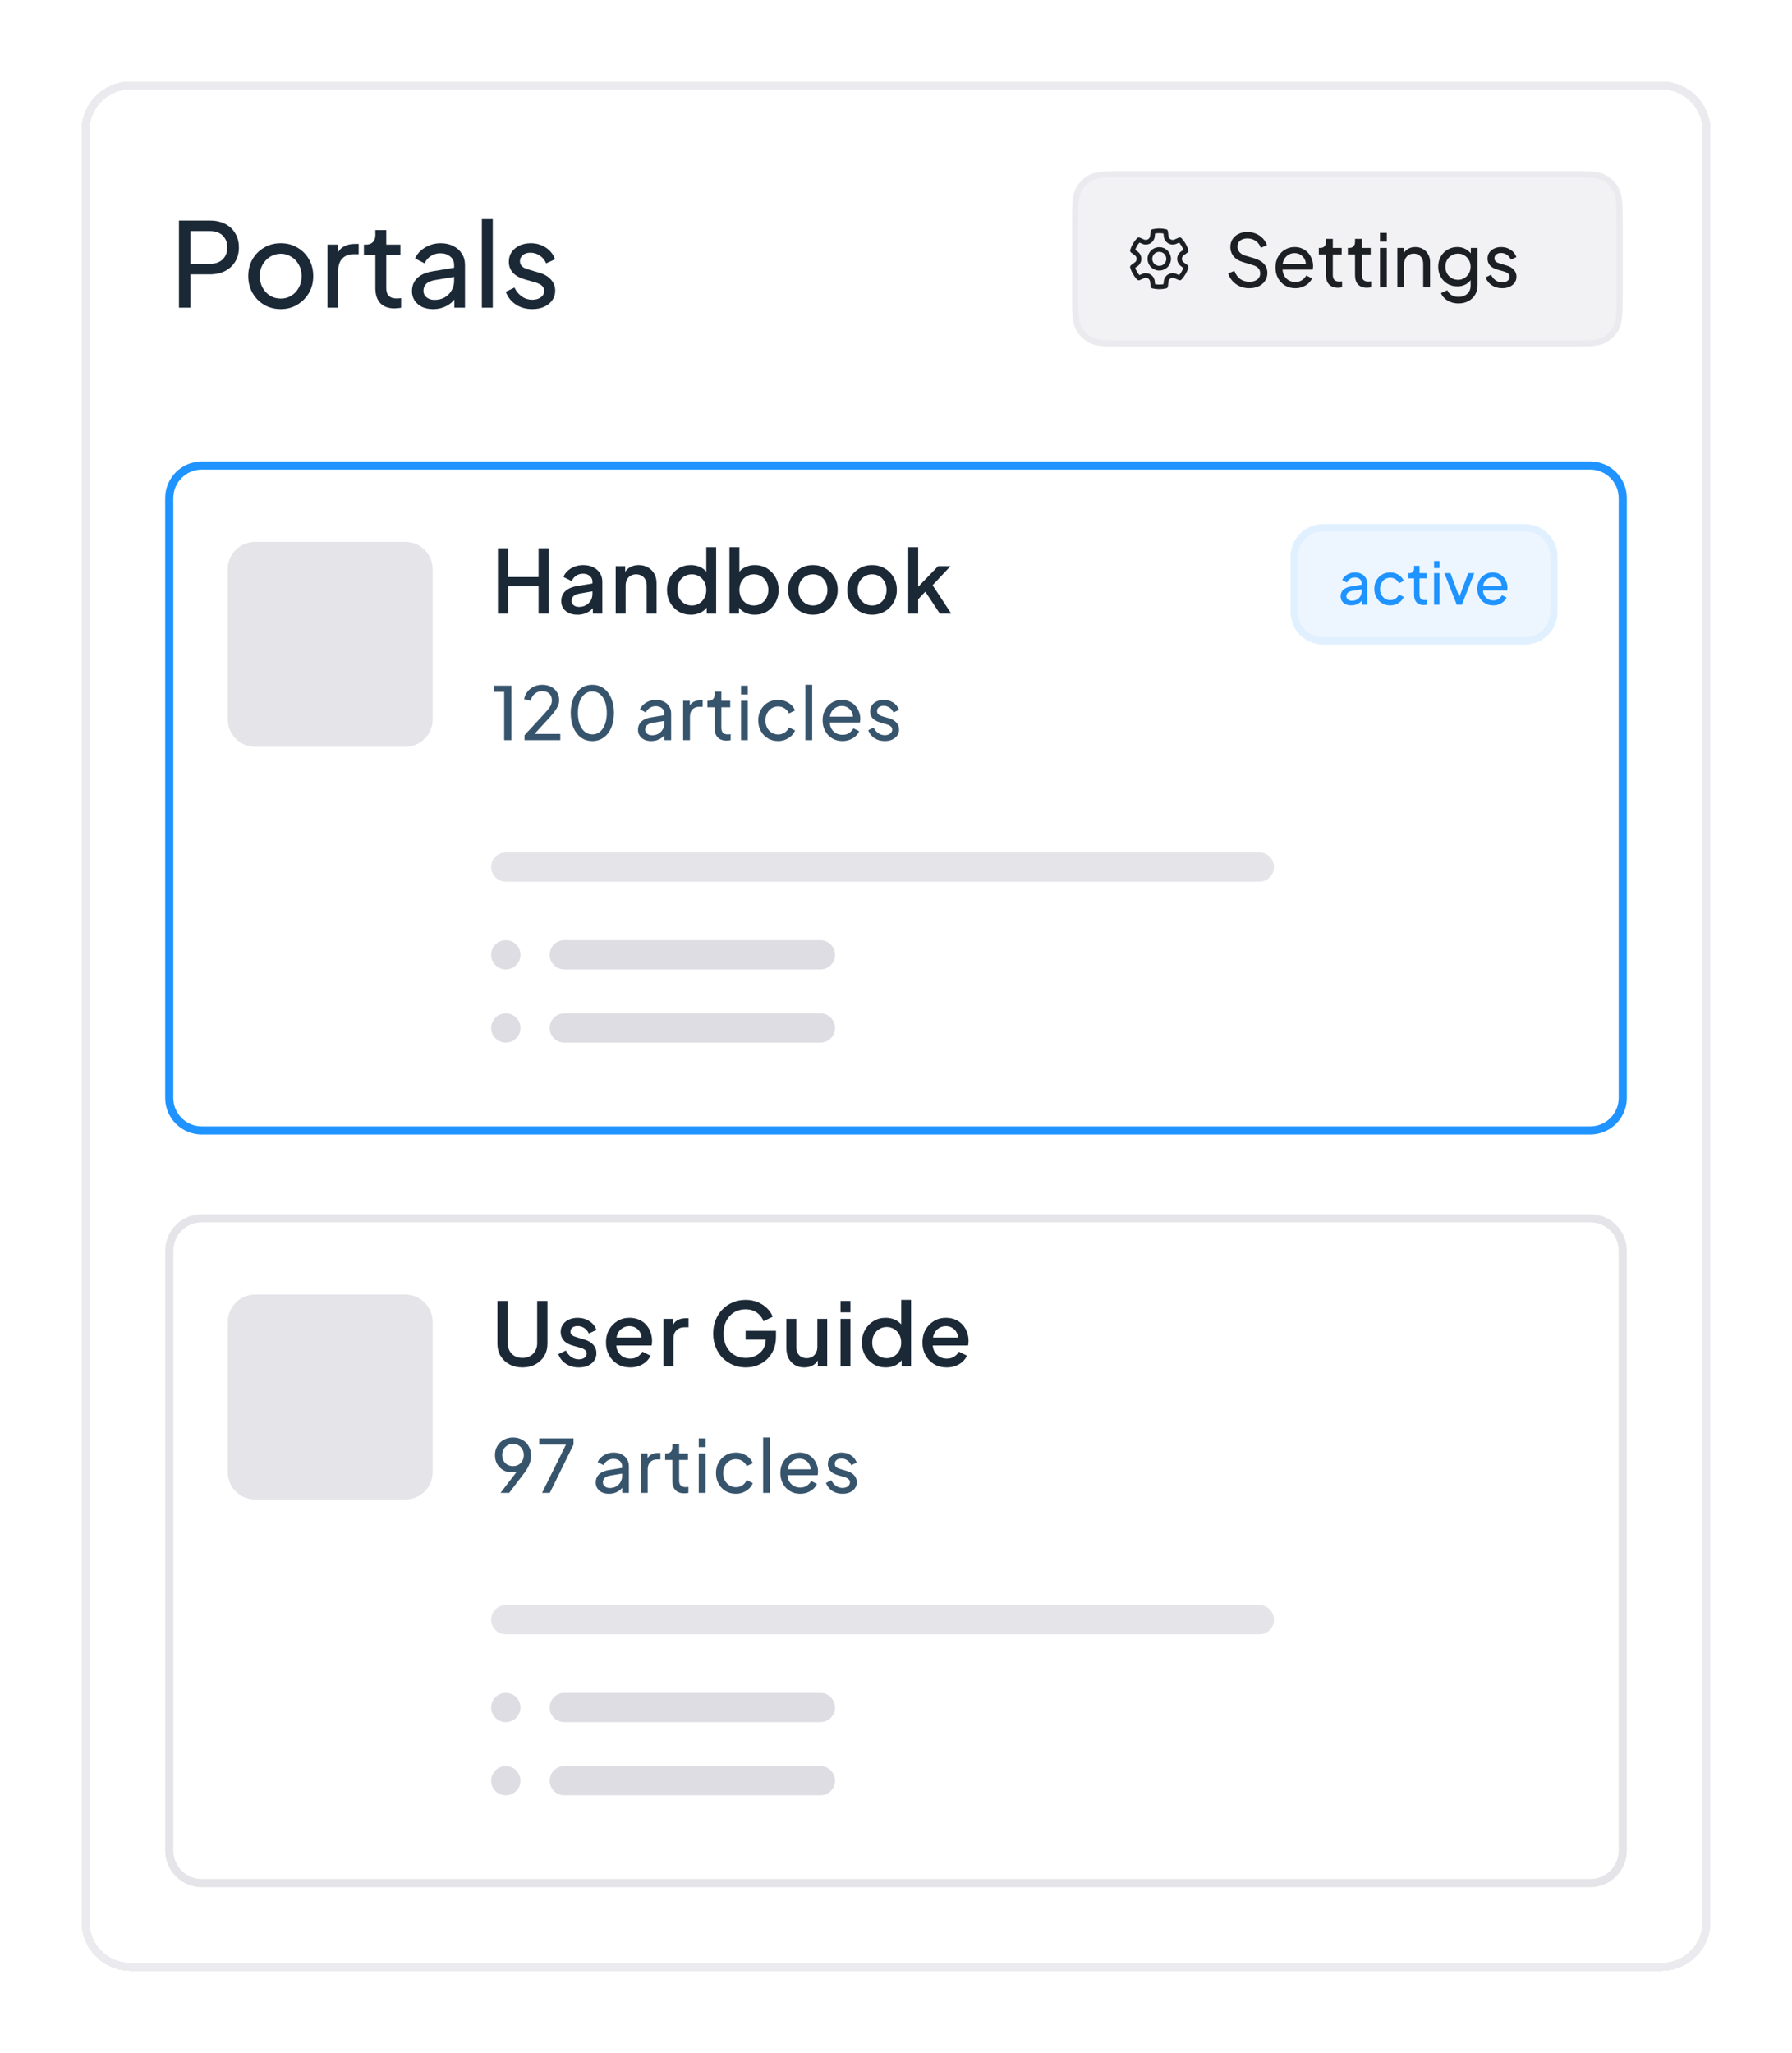 <svg width="220" height="252" viewBox="0 0 220 252" fill="none" xmlns="http://www.w3.org/2000/svg">
<g filter="url(#filter0_d_599_87934)">
<path d="M10 14C10 10.686 12.686 8 16 8H204C207.314 8 210 10.686 210 14V233.959C210 237.272 207.314 239.959 204 239.959H16C12.686 239.959 10 237.272 10 233.959V14Z" fill="white" shape-rendering="crispEdges"/>
<path d="M10.5 14C10.5 10.962 12.962 8.5 16 8.5H204C207.038 8.5 209.5 10.962 209.5 14V233.959C209.5 236.996 207.038 239.459 204 239.459H16C12.962 239.459 10.5 236.996 10.5 233.959V14Z" stroke="#EBEBEF" shape-rendering="crispEdges"/>
<path d="M21.971 35.778V25.072H25.751C26.46 25.072 27.082 25.206 27.619 25.474C28.155 25.742 28.572 26.126 28.869 26.624C29.176 27.122 29.329 27.706 29.329 28.377C29.329 29.048 29.176 29.632 28.869 30.131C28.572 30.619 28.155 31.002 27.619 31.28C27.092 31.548 26.469 31.683 25.751 31.683H23.38V35.778H21.971ZM23.38 30.389H25.794C26.225 30.389 26.599 30.308 26.915 30.145C27.231 29.982 27.475 29.747 27.648 29.441C27.82 29.134 27.906 28.78 27.906 28.377C27.906 27.965 27.82 27.611 27.648 27.314C27.475 27.007 27.231 26.772 26.915 26.61C26.599 26.447 26.225 26.365 25.794 26.365H23.38V30.389ZM34.474 35.951C33.727 35.951 33.051 35.778 32.448 35.433C31.844 35.079 31.365 34.595 31.011 33.982C30.656 33.369 30.479 32.674 30.479 31.898C30.479 31.122 30.651 30.432 30.996 29.829C31.351 29.225 31.83 28.746 32.433 28.392C33.037 28.037 33.717 27.86 34.474 27.86C35.221 27.86 35.897 28.037 36.5 28.392C37.104 28.736 37.578 29.211 37.923 29.814C38.278 30.418 38.455 31.113 38.455 31.898C38.455 32.684 38.273 33.383 37.909 33.996C37.545 34.6 37.061 35.079 36.457 35.433C35.863 35.778 35.202 35.951 34.474 35.951ZM34.474 34.657C34.953 34.657 35.384 34.538 35.767 34.298C36.16 34.059 36.467 33.728 36.687 33.306C36.917 32.885 37.032 32.416 37.032 31.898C37.032 31.371 36.917 30.907 36.687 30.504C36.467 30.092 36.16 29.766 35.767 29.527C35.384 29.278 34.953 29.153 34.474 29.153C33.985 29.153 33.545 29.278 33.152 29.527C32.769 29.766 32.462 30.092 32.232 30.504C32.002 30.907 31.887 31.371 31.887 31.898C31.887 32.416 32.002 32.885 32.232 33.306C32.462 33.728 32.769 34.059 33.152 34.298C33.545 34.538 33.985 34.657 34.474 34.657ZM40.198 35.778V28.032H41.506V29.455L41.362 29.254C41.544 28.813 41.822 28.487 42.196 28.277C42.569 28.056 43.024 27.946 43.561 27.946H44.035V29.211H43.36C42.814 29.211 42.373 29.383 42.038 29.728C41.702 30.063 41.535 30.542 41.535 31.165V35.778H40.198ZM48.44 35.864C47.683 35.864 47.098 35.649 46.687 35.218C46.284 34.787 46.083 34.178 46.083 33.393V29.311H44.675V28.032H44.962C45.307 28.032 45.58 27.927 45.781 27.716C45.982 27.505 46.083 27.227 46.083 26.883V26.25H47.419V28.032H49.158V29.311H47.419V33.35C47.419 33.608 47.458 33.833 47.534 34.025C47.621 34.217 47.76 34.37 47.951 34.485C48.143 34.59 48.397 34.643 48.713 34.643C48.78 34.643 48.861 34.638 48.957 34.629C49.062 34.619 49.158 34.609 49.245 34.6V35.778C49.12 35.807 48.981 35.826 48.828 35.836C48.675 35.855 48.545 35.864 48.44 35.864ZM53.163 35.951C52.655 35.951 52.205 35.86 51.812 35.678C51.429 35.486 51.127 35.227 50.907 34.902C50.686 34.566 50.576 34.183 50.576 33.752C50.576 33.34 50.662 32.971 50.835 32.645C51.017 32.31 51.295 32.027 51.668 31.797C52.051 31.568 52.531 31.405 53.105 31.309L55.98 30.835V31.956L53.407 32.387C52.909 32.473 52.545 32.631 52.315 32.861C52.095 33.091 51.984 33.373 51.984 33.709C51.984 34.025 52.109 34.288 52.358 34.499C52.617 34.71 52.938 34.816 53.321 34.816C53.809 34.816 54.231 34.715 54.586 34.514C54.95 34.303 55.232 34.02 55.434 33.666C55.644 33.311 55.75 32.919 55.75 32.487V30.518C55.75 30.097 55.592 29.757 55.275 29.498C54.969 29.23 54.562 29.096 54.054 29.096C53.613 29.096 53.22 29.211 52.875 29.441C52.54 29.661 52.291 29.958 52.128 30.332L50.964 29.728C51.108 29.374 51.338 29.057 51.654 28.78C51.97 28.492 52.339 28.267 52.76 28.104C53.182 27.941 53.623 27.86 54.083 27.86C54.677 27.86 55.199 27.975 55.649 28.205C56.099 28.425 56.449 28.736 56.698 29.139C56.957 29.532 57.086 29.991 57.086 30.518V35.778H55.778V34.312L56.023 34.399C55.86 34.705 55.639 34.974 55.362 35.203C55.084 35.433 54.758 35.615 54.384 35.75C54.011 35.884 53.603 35.951 53.163 35.951ZM59.158 35.778V24.899H60.495V35.778H59.158ZM65.342 35.951C64.566 35.951 63.891 35.759 63.316 35.376C62.741 34.993 62.334 34.475 62.094 33.824L63.158 33.306C63.378 33.766 63.68 34.13 64.063 34.399C64.447 34.667 64.873 34.801 65.342 34.801C65.764 34.801 66.114 34.7 66.391 34.499C66.669 34.298 66.808 34.035 66.808 33.709C66.808 33.479 66.741 33.297 66.607 33.163C66.483 33.019 66.329 32.909 66.147 32.832C65.965 32.746 65.797 32.684 65.644 32.645L64.48 32.315C63.781 32.114 63.268 31.826 62.942 31.453C62.626 31.079 62.468 30.643 62.468 30.145C62.468 29.685 62.583 29.287 62.813 28.952C63.053 28.607 63.373 28.339 63.776 28.147C64.188 27.956 64.648 27.86 65.156 27.86C65.836 27.86 66.444 28.032 66.981 28.377C67.527 28.722 67.915 29.206 68.145 29.829L67.052 30.332C66.88 29.929 66.621 29.613 66.276 29.383C65.932 29.144 65.544 29.024 65.112 29.024C64.72 29.024 64.408 29.125 64.178 29.326C63.948 29.517 63.833 29.762 63.833 30.059C63.833 30.279 63.891 30.461 64.006 30.605C64.121 30.739 64.26 30.844 64.423 30.921C64.585 30.988 64.744 31.045 64.897 31.093L66.162 31.467C66.794 31.649 67.282 31.932 67.627 32.315C67.982 32.698 68.159 33.158 68.159 33.694C68.159 34.126 68.039 34.514 67.8 34.859C67.56 35.203 67.23 35.472 66.808 35.663C66.387 35.855 65.898 35.951 65.342 35.951Z" fill="#1B2836"/>
<path d="M131.989 25.68C131.989 24.421 131.989 23.502 132.055 22.78C132.12 22.064 132.247 21.581 132.478 21.183C132.794 20.64 133.246 20.188 133.789 19.872C134.187 19.641 134.67 19.514 135.386 19.449C136.107 19.383 137.026 19.383 138.286 19.383H192.542C193.801 19.383 194.72 19.383 195.441 19.449C196.157 19.514 196.641 19.641 197.038 19.872C197.582 20.188 198.034 20.64 198.349 21.183C198.58 21.581 198.708 22.064 198.773 22.78C198.838 23.502 198.839 24.42 198.839 25.68V33.877C198.839 35.136 198.838 36.055 198.773 36.776C198.708 37.492 198.58 37.976 198.349 38.374C198.034 38.917 197.582 39.369 197.038 39.685C196.641 39.916 196.157 40.043 195.441 40.108C194.72 40.174 193.801 40.174 192.542 40.174H138.286C137.026 40.174 136.107 40.174 135.386 40.108C134.67 40.043 134.187 39.916 133.789 39.685C133.246 39.369 132.794 38.917 132.478 38.374C132.247 37.976 132.12 37.492 132.055 36.776C131.989 36.055 131.989 35.136 131.989 33.877V25.68Z" fill="#F2F2F5"/>
<path d="M131.989 25.68C131.989 24.421 131.989 23.502 132.055 22.78C132.12 22.064 132.247 21.581 132.478 21.183C132.794 20.64 133.246 20.188 133.789 19.872C134.187 19.641 134.67 19.514 135.386 19.449C136.107 19.383 137.026 19.383 138.286 19.383H192.542C193.801 19.383 194.72 19.383 195.441 19.449C196.157 19.514 196.641 19.641 197.038 19.872C197.582 20.188 198.034 20.64 198.349 21.183C198.58 21.581 198.708 22.064 198.773 22.78C198.838 23.502 198.839 24.42 198.839 25.68V33.877C198.839 35.136 198.838 36.055 198.773 36.776C198.708 37.492 198.58 37.976 198.349 38.374C198.034 38.917 197.582 39.369 197.038 39.685C196.641 39.916 196.157 40.043 195.441 40.108C194.72 40.174 193.801 40.174 192.542 40.174H138.286C137.026 40.174 136.107 40.174 135.386 40.108C134.67 40.043 134.187 39.916 133.789 39.685C133.246 39.369 132.794 38.917 132.478 38.374C132.247 37.976 132.12 37.492 132.055 36.776C131.989 36.055 131.989 35.136 131.989 33.877V25.68Z" stroke="#EBEBEF" stroke-width="0.765"/>
<path d="M142.326 26.047C142.607 26.05 142.887 26.083 143.161 26.144C143.22 26.157 143.272 26.188 143.312 26.233C143.352 26.277 143.377 26.333 143.384 26.393L143.449 26.977C143.458 27.059 143.487 27.138 143.532 27.208C143.577 27.277 143.638 27.335 143.71 27.377C143.782 27.418 143.862 27.442 143.945 27.447C144.028 27.452 144.11 27.437 144.186 27.404L144.723 27.169C144.777 27.145 144.838 27.138 144.896 27.15C144.954 27.162 145.007 27.192 145.048 27.235C145.435 27.649 145.723 28.145 145.891 28.686C145.909 28.743 145.908 28.804 145.89 28.861C145.871 28.917 145.835 28.967 145.788 29.002L145.312 29.353C145.245 29.402 145.191 29.466 145.154 29.54C145.116 29.614 145.097 29.696 145.097 29.779C145.097 29.862 145.116 29.943 145.154 30.017C145.191 30.091 145.245 30.155 145.312 30.205L145.788 30.555C145.836 30.59 145.872 30.64 145.89 30.696C145.909 30.753 145.91 30.814 145.892 30.871C145.724 31.412 145.436 31.908 145.049 32.322C145.008 32.365 144.955 32.395 144.897 32.407C144.839 32.419 144.778 32.413 144.724 32.389L144.186 32.153C144.11 32.12 144.027 32.105 143.944 32.109C143.861 32.114 143.781 32.138 143.709 32.179C143.637 32.221 143.576 32.279 143.531 32.348C143.486 32.418 143.458 32.497 143.449 32.579L143.384 33.163C143.377 33.222 143.353 33.277 143.314 33.322C143.274 33.366 143.223 33.397 143.165 33.411C142.611 33.543 142.033 33.543 141.479 33.411C141.421 33.397 141.369 33.366 141.33 33.322C141.291 33.277 141.266 33.222 141.26 33.163L141.196 32.58C141.186 32.498 141.158 32.419 141.112 32.35C141.067 32.281 141.006 32.223 140.934 32.182C140.863 32.14 140.782 32.116 140.7 32.112C140.617 32.107 140.534 32.122 140.459 32.155L139.92 32.391C139.866 32.415 139.806 32.421 139.747 32.409C139.689 32.397 139.636 32.367 139.596 32.324C139.208 31.91 138.92 31.413 138.752 30.871C138.734 30.814 138.735 30.753 138.754 30.697C138.772 30.64 138.808 30.59 138.856 30.555L139.332 30.205C139.399 30.155 139.453 30.091 139.491 30.017C139.528 29.943 139.548 29.862 139.548 29.779C139.548 29.696 139.528 29.614 139.491 29.54C139.453 29.466 139.399 29.402 139.332 29.353L138.856 29.003C138.808 28.968 138.772 28.918 138.754 28.861C138.735 28.805 138.735 28.744 138.752 28.687C138.92 28.145 139.209 27.649 139.596 27.236C139.637 27.192 139.69 27.163 139.748 27.151C139.806 27.139 139.867 27.145 139.921 27.169L140.457 27.404C140.533 27.437 140.616 27.452 140.699 27.447C140.782 27.442 140.862 27.418 140.934 27.377C141.006 27.335 141.067 27.277 141.112 27.208C141.158 27.138 141.186 27.059 141.196 26.977L141.261 26.393C141.267 26.333 141.292 26.277 141.332 26.232C141.372 26.188 141.425 26.157 141.484 26.144C141.758 26.083 142.039 26.051 142.326 26.047ZM142.326 26.621C142.152 26.623 141.979 26.638 141.808 26.666L141.766 27.04C141.747 27.212 141.688 27.377 141.593 27.522C141.498 27.667 141.371 27.788 141.221 27.874C141.071 27.961 140.903 28.011 140.73 28.021C140.558 28.031 140.385 28 140.226 27.93L139.883 27.779C139.664 28.045 139.489 28.345 139.367 28.666L139.672 28.891C139.811 28.993 139.925 29.127 140.003 29.281C140.081 29.436 140.122 29.606 140.122 29.779C140.122 29.952 140.081 30.123 140.003 30.277C139.925 30.431 139.811 30.565 139.672 30.668L139.366 30.893C139.489 31.215 139.663 31.515 139.882 31.781L140.229 31.629C140.387 31.56 140.559 31.529 140.731 31.539C140.904 31.549 141.072 31.599 141.221 31.685C141.371 31.771 141.498 31.891 141.592 32.036C141.687 32.18 141.746 32.345 141.766 32.516L141.808 32.893C142.148 32.95 142.496 32.95 142.836 32.893L142.878 32.516C142.897 32.345 142.957 32.18 143.051 32.035C143.146 31.89 143.273 31.77 143.422 31.683C143.572 31.597 143.74 31.547 143.913 31.537C144.085 31.527 144.258 31.559 144.416 31.628L144.762 31.779C144.981 31.514 145.155 31.214 145.278 30.892L144.972 30.667C144.833 30.565 144.72 30.431 144.642 30.277C144.563 30.122 144.523 29.952 144.523 29.779C144.523 29.606 144.563 29.435 144.642 29.281C144.72 29.127 144.833 28.993 144.972 28.89L145.277 28.666C145.154 28.344 144.98 28.045 144.761 27.779L144.418 27.93C144.26 27.999 144.087 28.03 143.914 28.02C143.742 28.011 143.573 27.961 143.424 27.874C143.274 27.788 143.146 27.667 143.052 27.522C142.957 27.377 142.898 27.212 142.879 27.04L142.837 26.667C142.668 26.639 142.497 26.624 142.326 26.622L142.326 26.621ZM142.321 28.343C142.702 28.343 143.067 28.495 143.336 28.764C143.605 29.033 143.757 29.398 143.757 29.779C143.757 30.159 143.605 30.524 143.336 30.793C143.067 31.062 142.702 31.214 142.321 31.214C141.941 31.214 141.576 31.062 141.307 30.793C141.038 30.524 140.886 30.159 140.886 29.779C140.886 29.398 141.038 29.033 141.307 28.764C141.576 28.495 141.941 28.343 142.321 28.343ZM142.321 28.918C142.093 28.918 141.874 29.008 141.713 29.17C141.551 29.331 141.46 29.55 141.46 29.779C141.46 30.007 141.551 30.226 141.713 30.387C141.874 30.549 142.093 30.64 142.321 30.64C142.55 30.64 142.769 30.549 142.93 30.387C143.092 30.226 143.183 30.007 143.183 29.779C143.183 29.55 143.092 29.331 142.93 29.17C142.769 29.008 142.55 28.918 142.321 28.918Z" fill="#1C2024"/>
<path d="M153.372 33.386C152.947 33.386 152.557 33.308 152.204 33.153C151.851 32.991 151.551 32.772 151.306 32.497C151.06 32.221 150.884 31.913 150.776 31.572L151.54 31.257C151.701 31.689 151.941 32.021 152.258 32.254C152.581 32.482 152.959 32.596 153.39 32.596C153.653 32.596 153.884 32.554 154.081 32.47C154.279 32.386 154.432 32.269 154.54 32.12C154.653 31.964 154.71 31.784 154.71 31.581C154.71 31.299 154.629 31.078 154.468 30.916C154.312 30.748 154.081 30.623 153.776 30.539L152.546 30.162C152.06 30.012 151.689 29.775 151.432 29.452C151.174 29.129 151.046 28.757 151.046 28.338C151.046 27.973 151.132 27.653 151.306 27.377C151.486 27.096 151.731 26.877 152.043 26.721C152.36 26.56 152.719 26.479 153.12 26.479C153.522 26.479 153.884 26.551 154.207 26.695C154.537 26.838 154.815 27.033 155.042 27.278C155.27 27.518 155.438 27.793 155.545 28.105L154.791 28.419C154.647 28.042 154.432 27.757 154.144 27.566C153.857 27.368 153.519 27.269 153.129 27.269C152.89 27.269 152.677 27.311 152.492 27.395C152.312 27.473 152.171 27.59 152.069 27.745C151.974 27.895 151.926 28.075 151.926 28.284C151.926 28.53 152.004 28.748 152.159 28.94C152.315 29.132 152.551 29.278 152.869 29.38L153.992 29.712C154.519 29.874 154.917 30.105 155.186 30.404C155.456 30.703 155.59 31.075 155.59 31.518C155.59 31.883 155.495 32.206 155.303 32.488C155.117 32.769 154.857 32.991 154.522 33.153C154.192 33.308 153.809 33.386 153.372 33.386ZM159.008 33.386C158.541 33.386 158.125 33.275 157.759 33.054C157.394 32.832 157.107 32.53 156.897 32.147C156.688 31.757 156.583 31.323 156.583 30.844C156.583 30.359 156.685 29.928 156.888 29.551C157.098 29.174 157.379 28.877 157.732 28.662C158.092 28.44 158.493 28.329 158.936 28.329C159.295 28.329 159.613 28.395 159.888 28.527C160.17 28.653 160.406 28.826 160.598 29.048C160.795 29.263 160.945 29.512 161.047 29.793C161.155 30.069 161.208 30.356 161.208 30.656C161.208 30.721 161.202 30.796 161.191 30.88C161.185 30.958 161.176 31.033 161.164 31.105H157.194V30.386H160.679L160.283 30.709C160.337 30.398 160.307 30.12 160.194 29.874C160.08 29.629 159.912 29.434 159.691 29.29C159.469 29.147 159.217 29.075 158.936 29.075C158.655 29.075 158.397 29.147 158.164 29.29C157.93 29.434 157.747 29.641 157.616 29.91C157.49 30.174 157.439 30.488 157.463 30.853C157.439 31.206 157.493 31.518 157.625 31.787C157.762 32.051 157.954 32.257 158.2 32.407C158.451 32.551 158.723 32.623 159.017 32.623C159.34 32.623 159.613 32.548 159.834 32.398C160.056 32.248 160.235 32.057 160.373 31.823L161.074 32.182C160.978 32.404 160.828 32.608 160.625 32.793C160.427 32.973 160.191 33.117 159.915 33.224C159.646 33.332 159.343 33.386 159.008 33.386ZM164.265 33.332C163.792 33.332 163.426 33.197 163.169 32.928C162.917 32.659 162.792 32.278 162.792 31.787V29.236H161.911V28.437H162.091C162.307 28.437 162.477 28.371 162.603 28.239C162.729 28.108 162.792 27.934 162.792 27.718V27.323H163.627V28.437H164.714V29.236H163.627V31.76C163.627 31.922 163.651 32.063 163.699 32.182C163.753 32.302 163.84 32.398 163.959 32.47C164.079 32.536 164.238 32.569 164.435 32.569C164.477 32.569 164.528 32.566 164.588 32.56C164.654 32.554 164.714 32.548 164.768 32.542V33.278C164.69 33.296 164.603 33.308 164.507 33.314C164.411 33.326 164.331 33.332 164.265 33.332ZM167.826 33.332C167.353 33.332 166.988 33.197 166.73 32.928C166.479 32.659 166.353 32.278 166.353 31.787V29.236H165.473V28.437H165.652C165.868 28.437 166.038 28.371 166.164 28.239C166.29 28.108 166.353 27.934 166.353 27.718V27.323H167.188V28.437H168.275V29.236H167.188V31.76C167.188 31.922 167.212 32.063 167.26 32.182C167.314 32.302 167.401 32.398 167.52 32.47C167.64 32.536 167.799 32.569 167.997 32.569C168.038 32.569 168.089 32.566 168.149 32.56C168.215 32.554 168.275 32.548 168.329 32.542V33.278C168.251 33.296 168.164 33.308 168.068 33.314C167.973 33.326 167.892 33.332 167.826 33.332ZM169.42 33.278V28.437H170.255V33.278H169.42ZM169.42 27.665V26.587H170.255V27.665H169.42ZM171.551 33.278V28.437H172.369V29.38L172.234 29.299C172.354 28.994 172.545 28.757 172.809 28.59C173.078 28.416 173.393 28.329 173.752 28.329C174.099 28.329 174.408 28.407 174.677 28.563C174.953 28.718 175.168 28.934 175.324 29.209C175.486 29.485 175.566 29.796 175.566 30.144V33.278H174.722V30.413C174.722 30.144 174.674 29.916 174.578 29.73C174.483 29.545 174.345 29.401 174.165 29.299C173.992 29.192 173.791 29.138 173.563 29.138C173.336 29.138 173.132 29.192 172.953 29.299C172.779 29.401 172.641 29.548 172.54 29.739C172.438 29.925 172.387 30.15 172.387 30.413V33.278H171.551ZM179.07 35.254C178.729 35.254 178.411 35.2 178.118 35.093C177.831 34.985 177.582 34.835 177.373 34.644C177.169 34.458 177.013 34.239 176.905 33.988L177.687 33.629C177.771 33.856 177.929 34.048 178.163 34.203C178.402 34.365 178.702 34.446 179.061 34.446C179.337 34.446 179.585 34.392 179.807 34.284C180.034 34.182 180.214 34.027 180.346 33.817C180.477 33.614 180.543 33.365 180.543 33.072V31.985L180.696 32.147C180.528 32.476 180.286 32.727 179.968 32.901C179.657 33.075 179.313 33.162 178.935 33.162C178.48 33.162 178.073 33.057 177.714 32.847C177.355 32.632 177.073 32.341 176.87 31.976C176.666 31.605 176.564 31.195 176.564 30.745C176.564 30.29 176.666 29.88 176.87 29.515C177.073 29.15 177.352 28.862 177.705 28.653C178.064 28.437 178.471 28.329 178.926 28.329C179.304 28.329 179.645 28.416 179.95 28.59C180.262 28.757 180.51 28.991 180.696 29.29L180.57 29.515V28.437H181.387V33.072C181.387 33.491 181.289 33.865 181.091 34.194C180.893 34.524 180.618 34.781 180.265 34.967C179.917 35.158 179.519 35.254 179.07 35.254ZM179.007 32.353C179.295 32.353 179.552 32.281 179.78 32.138C180.013 31.994 180.199 31.802 180.337 31.563C180.474 31.317 180.543 31.045 180.543 30.745C180.543 30.452 180.474 30.183 180.337 29.937C180.199 29.692 180.013 29.497 179.78 29.353C179.552 29.209 179.295 29.138 179.007 29.138C178.714 29.138 178.447 29.209 178.208 29.353C177.968 29.497 177.78 29.692 177.642 29.937C177.51 30.177 177.444 30.446 177.444 30.745C177.444 31.045 177.51 31.317 177.642 31.563C177.78 31.802 177.965 31.994 178.199 32.138C178.438 32.281 178.708 32.353 179.007 32.353ZM184.416 33.386C183.931 33.386 183.509 33.266 183.15 33.027C182.79 32.787 182.536 32.464 182.386 32.057L183.051 31.733C183.188 32.021 183.377 32.248 183.617 32.416C183.856 32.584 184.123 32.667 184.416 32.667C184.679 32.667 184.898 32.605 185.072 32.479C185.245 32.353 185.332 32.188 185.332 31.985C185.332 31.841 185.29 31.727 185.206 31.644C185.129 31.554 185.033 31.485 184.919 31.437C184.805 31.383 184.7 31.344 184.605 31.32L183.877 31.114C183.44 30.988 183.12 30.808 182.916 30.575C182.718 30.341 182.62 30.069 182.62 29.757C182.62 29.47 182.691 29.221 182.835 29.012C182.985 28.796 183.185 28.629 183.437 28.509C183.694 28.389 183.982 28.329 184.299 28.329C184.724 28.329 185.105 28.437 185.44 28.653C185.781 28.868 186.024 29.171 186.167 29.56L185.485 29.874C185.377 29.623 185.215 29.425 185 29.281C184.784 29.132 184.542 29.057 184.272 29.057C184.027 29.057 183.832 29.12 183.688 29.245C183.545 29.365 183.473 29.518 183.473 29.703C183.473 29.841 183.509 29.955 183.581 30.045C183.653 30.129 183.739 30.195 183.841 30.242C183.943 30.284 184.042 30.32 184.138 30.35L184.928 30.584C185.323 30.698 185.629 30.874 185.844 31.114C186.066 31.353 186.176 31.641 186.176 31.976C186.176 32.245 186.102 32.488 185.952 32.703C185.802 32.919 185.596 33.087 185.332 33.206C185.069 33.326 184.763 33.386 184.416 33.386Z" fill="#1C2024"/>
<path d="M20.778 59.149C20.778 56.94 22.569 55.149 24.778 55.149H195.222C197.431 55.149 199.222 56.94 199.222 59.149V132.776C199.222 134.985 197.431 136.776 195.222 136.776H24.778C22.569 136.776 20.778 134.985 20.778 132.776V59.149Z" stroke="#1F93FF"/>
<path d="M27.964 67.879C27.964 66.027 29.465 64.526 31.317 64.526H49.76C51.612 64.526 53.113 66.027 53.113 67.879V86.322C53.113 88.174 51.612 89.675 49.76 89.675H31.317C29.465 89.675 27.964 88.174 27.964 86.322V67.879Z" fill="#E4E4E9"/>
<path d="M61.129 73.335V65.305H62.401V68.84H66.119V65.305H67.38V73.335H66.119V69.972H62.401V73.335H61.129ZM70.887 73.464C70.492 73.464 70.144 73.396 69.842 73.26C69.547 73.116 69.317 72.922 69.152 72.677C68.987 72.426 68.904 72.131 68.904 71.794C68.904 71.478 68.972 71.194 69.109 70.942C69.252 70.691 69.472 70.479 69.766 70.306C70.061 70.134 70.431 70.012 70.876 69.94L72.903 69.606V70.565L71.114 70.877C70.79 70.935 70.553 71.039 70.402 71.19C70.251 71.334 70.176 71.521 70.176 71.751C70.176 71.973 70.258 72.156 70.424 72.3C70.596 72.437 70.815 72.505 71.081 72.505C71.412 72.505 71.699 72.433 71.944 72.29C72.195 72.146 72.389 71.955 72.525 71.718C72.662 71.474 72.73 71.204 72.73 70.91V69.412C72.73 69.124 72.623 68.891 72.407 68.711C72.199 68.524 71.918 68.431 71.566 68.431C71.243 68.431 70.959 68.517 70.715 68.689C70.478 68.855 70.302 69.07 70.187 69.336L69.174 68.83C69.281 68.542 69.457 68.291 69.702 68.075C69.946 67.852 70.23 67.68 70.553 67.558C70.884 67.436 71.232 67.374 71.599 67.374C72.058 67.374 72.465 67.461 72.817 67.633C73.176 67.806 73.453 68.046 73.647 68.355C73.848 68.657 73.948 69.009 73.948 69.412V73.335H72.784V72.279L73.032 72.311C72.896 72.548 72.719 72.753 72.504 72.925C72.296 73.098 72.055 73.231 71.782 73.324C71.516 73.418 71.218 73.464 70.887 73.464ZM75.588 73.335V67.504H76.752V68.646L76.612 68.496C76.756 68.129 76.986 67.852 77.302 67.665C77.618 67.472 77.984 67.374 78.401 67.374C78.832 67.374 79.213 67.468 79.544 67.655C79.874 67.842 80.133 68.1 80.32 68.431C80.507 68.761 80.6 69.142 80.6 69.573V73.335H79.393V69.897C79.393 69.602 79.339 69.354 79.231 69.153C79.123 68.945 78.969 68.787 78.768 68.679C78.573 68.564 78.351 68.506 78.099 68.506C77.848 68.506 77.621 68.564 77.42 68.679C77.226 68.787 77.075 68.945 76.968 69.153C76.86 69.361 76.806 69.609 76.806 69.897V73.335H75.588ZM84.814 73.464C84.253 73.464 83.75 73.331 83.305 73.066C82.866 72.792 82.518 72.426 82.259 71.966C82.008 71.506 81.882 70.989 81.882 70.414C81.882 69.839 82.011 69.322 82.27 68.862C82.528 68.402 82.877 68.039 83.315 67.773C83.754 67.507 84.249 67.374 84.803 67.374C85.27 67.374 85.683 67.468 86.042 67.655C86.402 67.842 86.685 68.1 86.894 68.431L86.71 68.711V65.176H87.918V73.335H86.764V72.149L86.904 72.376C86.703 72.728 86.416 72.997 86.042 73.184C85.669 73.371 85.259 73.464 84.814 73.464ZM84.932 72.333C85.27 72.333 85.572 72.25 85.838 72.085C86.111 71.919 86.323 71.693 86.473 71.406C86.632 71.111 86.71 70.781 86.71 70.414C86.71 70.048 86.632 69.721 86.473 69.433C86.323 69.146 86.111 68.919 85.838 68.754C85.572 68.589 85.27 68.506 84.932 68.506C84.594 68.506 84.289 68.589 84.016 68.754C83.743 68.919 83.531 69.146 83.38 69.433C83.229 69.721 83.154 70.048 83.154 70.414C83.154 70.781 83.229 71.111 83.38 71.406C83.531 71.693 83.739 71.919 84.005 72.085C84.278 72.25 84.587 72.333 84.932 72.333ZM92.67 73.464C92.217 73.464 91.804 73.371 91.431 73.184C91.064 72.997 90.78 72.728 90.579 72.376L90.719 72.149V73.335H89.555V65.176H90.773V68.711L90.579 68.431C90.795 68.1 91.082 67.842 91.441 67.655C91.801 67.468 92.21 67.374 92.67 67.374C93.223 67.374 93.719 67.507 94.157 67.773C94.603 68.039 94.952 68.402 95.203 68.862C95.462 69.322 95.591 69.839 95.591 70.414C95.591 70.989 95.462 71.506 95.203 71.966C94.952 72.426 94.607 72.792 94.168 73.066C93.73 73.331 93.231 73.464 92.67 73.464ZM92.552 72.333C92.897 72.333 93.202 72.25 93.468 72.085C93.734 71.919 93.942 71.693 94.093 71.406C94.251 71.111 94.33 70.781 94.33 70.414C94.33 70.048 94.251 69.721 94.093 69.433C93.942 69.146 93.734 68.919 93.468 68.754C93.202 68.589 92.897 68.506 92.552 68.506C92.214 68.506 91.909 68.589 91.635 68.754C91.37 68.919 91.158 69.146 90.999 69.433C90.849 69.721 90.773 70.048 90.773 70.414C90.773 70.781 90.849 71.111 90.999 71.406C91.158 71.693 91.37 71.919 91.635 72.085C91.909 72.25 92.214 72.333 92.552 72.333ZM99.805 73.464C99.244 73.464 98.73 73.331 98.263 73.066C97.803 72.8 97.437 72.437 97.164 71.977C96.891 71.517 96.754 70.996 96.754 70.414C96.754 69.825 96.891 69.304 97.164 68.851C97.437 68.391 97.803 68.032 98.263 67.773C98.723 67.507 99.237 67.374 99.805 67.374C100.379 67.374 100.893 67.507 101.346 67.773C101.806 68.032 102.169 68.391 102.434 68.851C102.708 69.304 102.844 69.825 102.844 70.414C102.844 71.003 102.708 71.528 102.434 71.988C102.161 72.448 101.795 72.81 101.335 73.076C100.875 73.335 100.365 73.464 99.805 73.464ZM99.805 72.333C100.149 72.333 100.455 72.25 100.721 72.085C100.987 71.919 101.195 71.693 101.346 71.406C101.504 71.111 101.583 70.781 101.583 70.414C101.583 70.048 101.504 69.721 101.346 69.433C101.195 69.146 100.987 68.919 100.721 68.754C100.455 68.589 100.149 68.506 99.805 68.506C99.467 68.506 99.162 68.589 98.888 68.754C98.623 68.919 98.411 69.146 98.252 69.433C98.102 69.721 98.026 70.048 98.026 70.414C98.026 70.781 98.102 71.111 98.252 71.406C98.411 71.693 98.623 71.919 98.888 72.085C99.162 72.25 99.467 72.333 99.805 72.333ZM107.062 73.464C106.501 73.464 105.988 73.331 105.521 73.066C105.061 72.8 104.694 72.437 104.421 71.977C104.148 71.517 104.012 70.996 104.012 70.414C104.012 69.825 104.148 69.304 104.421 68.851C104.694 68.391 105.061 68.032 105.521 67.773C105.98 67.507 106.494 67.374 107.062 67.374C107.637 67.374 108.15 67.507 108.603 67.773C109.063 68.032 109.426 68.391 109.692 68.851C109.965 69.304 110.101 69.825 110.101 70.414C110.101 71.003 109.965 71.528 109.692 71.988C109.419 72.448 109.052 72.81 108.592 73.076C108.133 73.335 107.622 73.464 107.062 73.464ZM107.062 72.333C107.407 72.333 107.712 72.25 107.978 72.085C108.244 71.919 108.452 71.693 108.603 71.406C108.761 71.111 108.84 70.781 108.84 70.414C108.84 70.048 108.761 69.721 108.603 69.433C108.452 69.146 108.244 68.919 107.978 68.754C107.712 68.589 107.407 68.506 107.062 68.506C106.724 68.506 106.419 68.589 106.146 68.754C105.88 68.919 105.668 69.146 105.51 69.433C105.359 69.721 105.283 70.048 105.283 70.414C105.283 70.781 105.359 71.111 105.51 71.406C105.668 71.693 105.88 71.919 106.146 72.085C106.419 72.25 106.724 72.333 107.062 72.333ZM111.506 73.335V65.176H112.724V70.64L112.25 70.522L115.171 67.504H116.69L114.492 69.843L116.787 73.335H115.386L113.338 70.242L114.06 70.145L112.336 71.977L112.724 71.168V73.335H111.506Z" fill="#1B2836"/>
<path d="M61.898 88.866V82.938H60.631V82.174H62.787V88.866H61.898ZM64.393 88.866V88.255L66.243 86.252C66.609 85.863 66.899 85.542 67.115 85.291C67.336 85.039 67.498 84.815 67.6 84.617C67.701 84.42 67.752 84.21 67.752 83.989C67.752 83.623 67.645 83.342 67.429 83.144C67.213 82.947 66.929 82.848 66.576 82.848C66.216 82.848 65.911 82.953 65.66 83.162C65.408 83.366 65.234 83.656 65.139 84.033L64.339 83.827C64.417 83.468 64.561 83.156 64.77 82.893C64.98 82.629 65.24 82.426 65.552 82.282C65.863 82.138 66.204 82.066 66.576 82.066C66.983 82.066 67.339 82.147 67.645 82.309C67.956 82.465 68.198 82.683 68.372 82.965C68.552 83.246 68.642 83.572 68.642 83.944C68.642 84.189 68.591 84.429 68.489 84.662C68.387 84.896 68.237 85.144 68.04 85.408C67.842 85.665 67.585 85.965 67.267 86.306L65.615 88.102H68.785V88.866H64.393ZM72.725 88.974C72.192 88.974 71.725 88.83 71.324 88.542C70.929 88.249 70.62 87.845 70.399 87.33C70.177 86.809 70.066 86.204 70.066 85.515C70.066 84.827 70.177 84.225 70.399 83.71C70.62 83.189 70.929 82.785 71.324 82.498C71.719 82.21 72.183 82.066 72.716 82.066C73.249 82.066 73.713 82.21 74.108 82.498C74.504 82.785 74.812 83.189 75.034 83.71C75.261 84.225 75.375 84.827 75.375 85.515C75.375 86.204 75.264 86.809 75.043 87.33C74.821 87.851 74.51 88.255 74.108 88.542C73.713 88.83 73.252 88.974 72.725 88.974ZM72.725 88.156C73.084 88.156 73.396 88.048 73.659 87.833C73.923 87.611 74.126 87.303 74.27 86.908C74.42 86.512 74.495 86.048 74.495 85.515C74.495 84.983 74.42 84.518 74.27 84.123C74.126 83.728 73.92 83.423 73.65 83.207C73.387 82.992 73.075 82.884 72.716 82.884C72.357 82.884 72.046 82.992 71.782 83.207C71.519 83.423 71.312 83.728 71.162 84.123C71.019 84.518 70.947 84.983 70.947 85.515C70.947 86.042 71.019 86.504 71.162 86.899C71.312 87.294 71.519 87.602 71.782 87.824C72.052 88.045 72.366 88.156 72.725 88.156ZM79.942 88.974C79.625 88.974 79.343 88.917 79.098 88.803C78.858 88.683 78.669 88.521 78.532 88.318C78.394 88.108 78.325 87.869 78.325 87.599C78.325 87.342 78.379 87.111 78.487 86.908C78.601 86.698 78.774 86.521 79.008 86.378C79.247 86.234 79.547 86.132 79.906 86.072L81.702 85.776V86.477L80.095 86.746C79.783 86.8 79.556 86.899 79.412 87.042C79.274 87.186 79.206 87.363 79.206 87.572C79.206 87.77 79.283 87.935 79.439 88.066C79.601 88.198 79.801 88.264 80.041 88.264C80.346 88.264 80.61 88.201 80.831 88.075C81.059 87.944 81.235 87.767 81.361 87.545C81.493 87.324 81.559 87.078 81.559 86.809V85.578C81.559 85.315 81.46 85.102 81.262 84.941C81.071 84.773 80.816 84.689 80.499 84.689C80.223 84.689 79.978 84.761 79.762 84.905C79.553 85.042 79.397 85.228 79.295 85.462L78.568 85.084C78.658 84.863 78.801 84.665 78.999 84.492C79.197 84.312 79.427 84.171 79.691 84.069C79.954 83.968 80.229 83.917 80.517 83.917C80.888 83.917 81.214 83.989 81.496 84.132C81.777 84.27 81.996 84.465 82.151 84.716C82.313 84.962 82.394 85.249 82.394 85.578V88.866H81.577V87.95L81.729 88.004C81.628 88.195 81.49 88.363 81.316 88.506C81.143 88.65 80.939 88.764 80.705 88.848C80.472 88.932 80.217 88.974 79.942 88.974ZM83.869 88.866V84.024H84.686V84.914L84.596 84.788C84.71 84.513 84.884 84.309 85.117 84.177C85.351 84.039 85.635 83.971 85.971 83.971H86.267V84.761H85.845C85.504 84.761 85.228 84.869 85.019 85.084C84.809 85.294 84.704 85.593 84.704 85.983V88.866H83.869ZM89.2 88.92C88.727 88.92 88.361 88.785 88.104 88.515C87.852 88.246 87.727 87.866 87.727 87.375V84.824H86.846V84.024H87.026C87.242 84.024 87.412 83.959 87.538 83.827C87.664 83.695 87.727 83.522 87.727 83.306V82.911H88.562V84.024H89.649V84.824H88.562V87.348C88.562 87.509 88.586 87.65 88.634 87.77C88.688 87.89 88.774 87.986 88.894 88.057C89.014 88.123 89.173 88.156 89.37 88.156C89.412 88.156 89.463 88.153 89.523 88.147C89.589 88.141 89.649 88.135 89.703 88.129V88.866C89.625 88.884 89.538 88.896 89.442 88.902C89.346 88.914 89.265 88.92 89.2 88.92ZM90.973 88.866V84.024H91.809V88.866H90.973ZM90.973 83.252V82.174H91.809V83.252H90.973ZM95.53 88.974C95.057 88.974 94.635 88.863 94.263 88.641C93.898 88.42 93.611 88.117 93.401 87.734C93.192 87.351 93.087 86.92 93.087 86.441C93.087 85.956 93.192 85.524 93.401 85.147C93.611 84.77 93.898 84.471 94.263 84.249C94.635 84.027 95.057 83.917 95.53 83.917C95.847 83.917 96.144 83.974 96.419 84.087C96.695 84.201 96.937 84.354 97.147 84.545C97.356 84.737 97.509 84.962 97.605 85.219L96.859 85.578C96.746 85.327 96.572 85.123 96.338 84.968C96.105 84.806 95.835 84.725 95.53 84.725C95.237 84.725 94.97 84.8 94.731 84.95C94.497 85.099 94.311 85.303 94.174 85.56C94.036 85.818 93.967 86.114 93.967 86.45C93.967 86.773 94.036 87.066 94.174 87.33C94.311 87.587 94.497 87.791 94.731 87.941C94.97 88.09 95.237 88.165 95.53 88.165C95.835 88.165 96.105 88.087 96.338 87.932C96.572 87.77 96.746 87.557 96.859 87.294L97.605 87.671C97.509 87.923 97.356 88.147 97.147 88.345C96.937 88.536 96.695 88.689 96.419 88.803C96.144 88.917 95.847 88.974 95.53 88.974ZM98.876 88.866V82.066H99.711V88.866H98.876ZM103.415 88.974C102.948 88.974 102.532 88.863 102.166 88.641C101.801 88.42 101.514 88.117 101.304 87.734C101.094 87.345 100.99 86.911 100.99 86.432C100.99 85.947 101.091 85.515 101.295 85.138C101.505 84.761 101.786 84.465 102.139 84.249C102.499 84.027 102.9 83.917 103.343 83.917C103.702 83.917 104.02 83.983 104.295 84.114C104.576 84.24 104.813 84.414 105.005 84.635C105.202 84.851 105.352 85.099 105.454 85.381C105.561 85.656 105.615 85.944 105.615 86.243C105.615 86.309 105.609 86.384 105.597 86.468C105.591 86.545 105.582 86.62 105.57 86.692H101.6V85.974H105.085L104.69 86.297C104.744 85.986 104.714 85.707 104.6 85.462C104.487 85.216 104.319 85.021 104.097 84.878C103.876 84.734 103.624 84.662 103.343 84.662C103.061 84.662 102.804 84.734 102.57 84.878C102.337 85.021 102.154 85.228 102.023 85.498C101.897 85.761 101.846 86.075 101.87 86.441C101.846 86.794 101.9 87.105 102.032 87.375C102.169 87.638 102.361 87.845 102.606 87.995C102.858 88.138 103.13 88.21 103.424 88.21C103.747 88.21 104.02 88.135 104.241 87.986C104.463 87.836 104.642 87.644 104.78 87.411L105.481 87.77C105.385 87.992 105.235 88.195 105.031 88.381C104.834 88.56 104.597 88.704 104.322 88.812C104.052 88.92 103.75 88.974 103.415 88.974ZM108.618 88.974C108.133 88.974 107.71 88.854 107.351 88.614C106.992 88.375 106.737 88.051 106.588 87.644L107.252 87.321C107.39 87.608 107.579 87.836 107.818 88.004C108.058 88.171 108.324 88.255 108.618 88.255C108.881 88.255 109.1 88.192 109.273 88.066C109.447 87.941 109.534 87.776 109.534 87.572C109.534 87.429 109.492 87.315 109.408 87.231C109.33 87.141 109.234 87.072 109.121 87.024C109.007 86.971 108.902 86.932 108.806 86.908L108.079 86.701C107.642 86.575 107.321 86.396 107.118 86.162C106.92 85.929 106.821 85.656 106.821 85.345C106.821 85.057 106.893 84.809 107.037 84.599C107.186 84.384 107.387 84.216 107.639 84.096C107.896 83.977 108.183 83.917 108.501 83.917C108.926 83.917 109.306 84.024 109.642 84.24C109.983 84.456 110.225 84.758 110.369 85.147L109.686 85.462C109.579 85.21 109.417 85.013 109.201 84.869C108.986 84.719 108.743 84.644 108.474 84.644C108.228 84.644 108.034 84.707 107.89 84.833C107.746 84.953 107.675 85.105 107.675 85.291C107.675 85.429 107.71 85.542 107.782 85.632C107.854 85.716 107.941 85.782 108.043 85.83C108.145 85.872 108.243 85.908 108.339 85.938L109.13 86.171C109.525 86.285 109.83 86.462 110.046 86.701C110.267 86.941 110.378 87.228 110.378 87.563C110.378 87.833 110.303 88.075 110.154 88.291C110.004 88.506 109.797 88.674 109.534 88.794C109.27 88.914 108.965 88.974 108.618 88.974Z" fill="#37546D"/>
<path d="M158.885 66.335C158.885 64.374 160.474 62.784 162.436 62.784H187.214C189.175 62.784 190.765 64.374 190.765 66.335V73.131C190.765 75.093 189.175 76.682 187.214 76.682H162.436C160.474 76.682 158.885 75.093 158.885 73.131V66.335Z" fill="#EDF6FF"/>
<path d="M158.885 66.335C158.885 64.374 160.474 62.784 162.436 62.784H187.214C189.175 62.784 190.765 64.374 190.765 66.335V73.131C190.765 75.093 189.175 76.682 187.214 76.682H162.436C160.474 76.682 158.885 75.093 158.885 73.131V66.335Z" stroke="#E1F0FF" stroke-width="0.898"/>
<path d="M165.881 72.319C165.628 72.319 165.402 72.274 165.206 72.183C165.014 72.087 164.864 71.958 164.753 71.795C164.643 71.627 164.588 71.436 164.588 71.22C164.588 71.014 164.631 70.83 164.717 70.667C164.808 70.499 164.947 70.358 165.134 70.243C165.326 70.128 165.565 70.046 165.853 69.998L167.29 69.761V70.322L166.004 70.537C165.755 70.581 165.572 70.659 165.458 70.775C165.347 70.889 165.292 71.031 165.292 71.198C165.292 71.356 165.355 71.488 165.479 71.594C165.608 71.699 165.769 71.752 165.961 71.752C166.205 71.752 166.416 71.701 166.593 71.601C166.775 71.495 166.916 71.354 167.017 71.177C167.122 71 167.175 70.803 167.175 70.588V69.603C167.175 69.392 167.096 69.222 166.938 69.093C166.784 68.959 166.581 68.892 166.327 68.892C166.107 68.892 165.91 68.949 165.738 69.064C165.57 69.174 165.446 69.323 165.364 69.51L164.782 69.208C164.854 69.031 164.969 68.873 165.127 68.734C165.285 68.59 165.469 68.478 165.68 68.396C165.891 68.315 166.111 68.274 166.341 68.274C166.638 68.274 166.899 68.331 167.125 68.446C167.35 68.556 167.525 68.712 167.649 68.913C167.778 69.11 167.843 69.34 167.843 69.603V72.233H167.189V71.5L167.311 71.543C167.23 71.697 167.12 71.831 166.981 71.946C166.842 72.061 166.679 72.152 166.492 72.219C166.305 72.286 166.102 72.319 165.881 72.319ZM170.676 72.319C170.297 72.319 169.959 72.231 169.662 72.053C169.37 71.876 169.14 71.634 168.973 71.328C168.805 71.021 168.721 70.676 168.721 70.293C168.721 69.905 168.805 69.56 168.973 69.258C169.14 68.957 169.37 68.717 169.662 68.54C169.959 68.362 170.297 68.274 170.676 68.274C170.93 68.274 171.167 68.319 171.387 68.41C171.607 68.501 171.801 68.624 171.969 68.777C172.137 68.93 172.259 69.11 172.336 69.316L171.739 69.603C171.648 69.402 171.509 69.239 171.322 69.115C171.136 68.985 170.92 68.921 170.676 68.921C170.441 68.921 170.228 68.981 170.036 69.1C169.849 69.22 169.701 69.383 169.591 69.589C169.48 69.795 169.425 70.032 169.425 70.3C169.425 70.559 169.48 70.794 169.591 71.004C169.701 71.21 169.849 71.373 170.036 71.493C170.228 71.613 170.441 71.673 170.676 71.673C170.92 71.673 171.136 71.61 171.322 71.486C171.509 71.356 171.648 71.186 171.739 70.976L172.336 71.278C172.259 71.479 172.137 71.658 171.969 71.816C171.801 71.97 171.607 72.092 171.387 72.183C171.167 72.274 170.93 72.319 170.676 72.319ZM174.782 72.276C174.404 72.276 174.112 72.168 173.906 71.953C173.705 71.737 173.604 71.433 173.604 71.04V69H172.9V68.36H173.044C173.216 68.36 173.353 68.307 173.453 68.202C173.554 68.097 173.604 67.958 173.604 67.785V67.469H174.272V68.36H175.142V69H174.272V71.019C174.272 71.148 174.291 71.261 174.33 71.356C174.373 71.452 174.442 71.529 174.538 71.587C174.634 71.639 174.761 71.665 174.919 71.665C174.953 71.665 174.993 71.663 175.041 71.658C175.094 71.653 175.142 71.649 175.185 71.644V72.233C175.123 72.248 175.053 72.257 174.977 72.262C174.9 72.272 174.835 72.276 174.782 72.276ZM176.058 72.233V68.36H176.726V72.233H176.058ZM176.058 67.742V66.88H176.726V67.742H176.058ZM178.841 72.233L177.325 68.36H178.072L179.286 71.637H179.028L180.249 68.36H180.996L179.473 72.233H178.841ZM183.306 72.319C182.933 72.319 182.6 72.231 182.307 72.053C182.015 71.876 181.785 71.634 181.618 71.328C181.45 71.016 181.366 70.669 181.366 70.286C181.366 69.898 181.448 69.553 181.61 69.251C181.778 68.949 182.003 68.712 182.286 68.54C182.573 68.362 182.894 68.274 183.249 68.274C183.536 68.274 183.79 68.327 184.01 68.432C184.236 68.533 184.425 68.671 184.578 68.849C184.736 69.021 184.856 69.22 184.937 69.445C185.024 69.665 185.067 69.895 185.067 70.135C185.067 70.188 185.062 70.248 185.052 70.315C185.048 70.377 185.04 70.437 185.031 70.494H181.855V69.919H184.643L184.327 70.178C184.37 69.929 184.346 69.706 184.255 69.51C184.164 69.313 184.03 69.158 183.852 69.043C183.675 68.928 183.474 68.87 183.249 68.87C183.024 68.87 182.818 68.928 182.631 69.043C182.444 69.158 182.298 69.323 182.192 69.539C182.092 69.749 182.051 70.001 182.07 70.293C182.051 70.576 182.094 70.825 182.2 71.04C182.31 71.251 182.463 71.416 182.66 71.536C182.861 71.651 183.079 71.709 183.313 71.709C183.572 71.709 183.79 71.649 183.967 71.529C184.145 71.409 184.288 71.256 184.398 71.069L184.959 71.356C184.882 71.534 184.762 71.697 184.6 71.845C184.442 71.989 184.252 72.104 184.032 72.19C183.816 72.276 183.574 72.319 183.306 72.319Z" fill="#1F93FF"/>
<path d="M60.299 104.44C60.299 103.448 61.103 102.644 62.095 102.644H154.61C155.602 102.644 156.406 103.448 156.406 104.44C156.406 105.433 155.602 106.237 154.61 106.237H62.095C61.103 106.237 60.299 105.433 60.299 104.44Z" fill="#E4E4E9"/>
<path d="M60.299 115.219C60.299 114.227 61.103 113.422 62.095 113.422C63.087 113.422 63.892 114.227 63.892 115.219C63.892 116.211 63.087 117.015 62.095 117.015C61.103 117.015 60.299 116.211 60.299 115.219Z" fill="#DDDDE3"/>
<path d="M67.484 115.219C67.484 114.227 68.289 113.422 69.281 113.422H100.718C101.71 113.422 102.514 114.227 102.514 115.219C102.514 116.211 101.71 117.015 100.718 117.015H69.281C68.289 117.015 67.484 116.211 67.484 115.219Z" fill="#DDDDE3"/>
<path d="M60.299 124.201C60.299 123.209 61.103 122.404 62.095 122.404C63.087 122.404 63.892 123.209 63.892 124.201C63.892 125.193 63.087 125.997 62.095 125.997C61.103 125.997 60.299 125.193 60.299 124.201Z" fill="#DDDDE3"/>
<path d="M67.484 124.201C67.484 123.209 68.289 122.404 69.281 122.404H100.718C101.71 122.404 102.514 123.209 102.514 124.201C102.514 125.193 101.71 125.997 100.718 125.997H69.281C68.289 125.997 67.484 125.193 67.484 124.201Z" fill="#DDDDE3"/>
<path d="M20.778 151.554C20.778 149.345 22.569 147.554 24.778 147.554H195.222C197.431 147.554 199.222 149.345 199.222 151.554V225.18C199.222 227.389 197.431 229.18 195.222 229.18H24.778C22.569 229.18 20.778 227.389 20.778 225.18V151.554Z" stroke="#E4E4E9"/>
<path d="M27.964 160.283C27.964 158.431 29.465 156.93 31.317 156.93H49.76C51.612 156.93 53.113 158.431 53.113 160.283V178.726C53.113 180.578 51.612 182.08 49.76 182.08H31.317C29.465 182.08 27.964 180.578 27.964 178.726V160.283Z" fill="#E4E4E9"/>
<path d="M64.136 165.869C63.539 165.869 63.008 165.743 62.541 165.492C62.081 165.24 61.718 164.895 61.452 164.457C61.193 164.019 61.064 163.519 61.064 162.959V157.71H62.336V162.905C62.336 163.257 62.411 163.569 62.562 163.843C62.72 164.116 62.932 164.328 63.198 164.478C63.471 164.629 63.784 164.705 64.136 164.705C64.495 164.705 64.808 164.629 65.074 164.478C65.347 164.328 65.559 164.116 65.71 163.843C65.868 163.569 65.947 163.257 65.947 162.905V157.71H67.208V162.959C67.208 163.519 67.078 164.019 66.82 164.457C66.561 164.895 66.198 165.24 65.731 165.492C65.271 165.743 64.74 165.869 64.136 165.869ZM71.055 165.869C70.458 165.869 69.934 165.722 69.481 165.427C69.036 165.132 68.723 164.737 68.543 164.241L69.481 163.799C69.639 164.13 69.855 164.392 70.128 164.586C70.408 164.78 70.717 164.877 71.055 164.877C71.342 164.877 71.576 164.813 71.755 164.683C71.935 164.554 72.025 164.378 72.025 164.155C72.025 164.011 71.985 163.896 71.906 163.81C71.827 163.717 71.727 163.641 71.604 163.584C71.489 163.526 71.371 163.483 71.249 163.454L70.333 163.196C69.83 163.052 69.452 162.837 69.201 162.549C68.957 162.254 68.834 161.913 68.834 161.525C68.834 161.173 68.924 160.868 69.104 160.609C69.284 160.343 69.531 160.138 69.847 159.995C70.164 159.851 70.519 159.779 70.915 159.779C71.446 159.779 71.921 159.912 72.337 160.178C72.754 160.437 73.049 160.799 73.221 161.266L72.283 161.708C72.168 161.428 71.985 161.205 71.734 161.04C71.489 160.875 71.213 160.792 70.904 160.792C70.638 160.792 70.426 160.857 70.268 160.986C70.11 161.108 70.031 161.27 70.031 161.471C70.031 161.608 70.067 161.723 70.138 161.816C70.21 161.902 70.304 161.974 70.419 162.032C70.534 162.082 70.652 162.125 70.775 162.161L71.723 162.441C72.204 162.578 72.575 162.793 72.833 163.088C73.092 163.375 73.221 163.72 73.221 164.123C73.221 164.468 73.128 164.773 72.941 165.039C72.761 165.298 72.51 165.502 72.186 165.653C71.863 165.797 71.486 165.869 71.055 165.869ZM77.368 165.869C76.786 165.869 76.268 165.736 75.816 165.47C75.37 165.197 75.022 164.831 74.77 164.371C74.519 163.904 74.393 163.383 74.393 162.808C74.393 162.219 74.519 161.698 74.77 161.245C75.029 160.792 75.374 160.437 75.805 160.178C76.236 159.912 76.725 159.779 77.271 159.779C77.709 159.779 78.101 159.855 78.446 160.005C78.79 160.156 79.082 160.365 79.319 160.631C79.556 160.889 79.735 161.187 79.858 161.525C79.987 161.863 80.052 162.222 80.052 162.603C80.052 162.696 80.048 162.793 80.041 162.894C80.034 162.995 80.019 163.088 79.998 163.174H75.352V162.204H79.308L78.726 162.646C78.798 162.294 78.773 161.981 78.65 161.708C78.535 161.428 78.356 161.209 78.112 161.051C77.874 160.886 77.594 160.803 77.271 160.803C76.947 160.803 76.66 160.886 76.409 161.051C76.157 161.209 75.963 161.439 75.826 161.741C75.69 162.035 75.636 162.395 75.665 162.819C75.629 163.214 75.683 163.559 75.826 163.853C75.977 164.148 76.186 164.378 76.452 164.543C76.725 164.708 77.034 164.791 77.379 164.791C77.731 164.791 78.029 164.712 78.273 164.554C78.525 164.396 78.722 164.191 78.866 163.94L79.858 164.425C79.743 164.698 79.563 164.945 79.319 165.168C79.082 165.384 78.794 165.556 78.456 165.686C78.126 165.808 77.763 165.869 77.368 165.869ZM81.456 165.74V159.908H82.62V161.083L82.512 160.911C82.641 160.53 82.85 160.257 83.137 160.092C83.425 159.919 83.77 159.833 84.172 159.833H84.528V160.943H84.021C83.619 160.943 83.292 161.069 83.04 161.32C82.796 161.565 82.674 161.917 82.674 162.377V165.74H81.456ZM91.556 165.869C90.989 165.869 90.46 165.765 89.972 165.556C89.49 165.348 89.067 165.06 88.7 164.694C88.341 164.32 88.061 163.882 87.859 163.379C87.658 162.876 87.558 162.323 87.558 161.719C87.558 161.123 87.655 160.573 87.849 160.07C88.05 159.56 88.33 159.122 88.689 158.755C89.049 158.381 89.469 158.094 89.95 157.893C90.432 157.684 90.96 157.58 91.535 157.58C92.102 157.58 92.609 157.677 93.055 157.871C93.507 158.065 93.888 158.32 94.197 158.637C94.506 158.946 94.729 159.283 94.865 159.65L93.734 160.199C93.568 159.761 93.295 159.409 92.914 159.143C92.534 158.87 92.074 158.734 91.535 158.734C91.003 158.734 90.532 158.859 90.123 159.111C89.713 159.362 89.394 159.711 89.163 160.156C88.941 160.602 88.829 161.123 88.829 161.719C88.829 162.316 88.944 162.84 89.174 163.293C89.411 163.738 89.735 164.087 90.144 164.338C90.554 164.583 91.025 164.705 91.556 164.705C92.002 164.705 92.408 164.615 92.774 164.435C93.148 164.248 93.446 163.99 93.669 163.659C93.892 163.322 94.003 162.93 94.003 162.484V161.935L94.574 162.452H91.535V161.374H95.264V162.129C95.264 162.718 95.163 163.246 94.962 163.713C94.761 164.173 94.488 164.565 94.143 164.888C93.798 165.211 93.403 165.456 92.957 165.621C92.512 165.786 92.045 165.869 91.556 165.869ZM98.74 165.869C98.302 165.869 97.917 165.772 97.587 165.578C97.256 165.377 96.997 165.1 96.811 164.748C96.631 164.389 96.541 163.975 96.541 163.508V159.908H97.759V163.401C97.759 163.666 97.813 163.9 97.921 164.101C98.028 164.302 98.179 164.46 98.373 164.575C98.567 164.683 98.79 164.737 99.042 164.737C99.3 164.737 99.527 164.68 99.721 164.565C99.915 164.45 100.066 164.288 100.173 164.08C100.288 163.871 100.346 163.627 100.346 163.347V159.908H101.553V165.74H100.4V164.597L100.529 164.748C100.393 165.107 100.166 165.384 99.85 165.578C99.534 165.772 99.164 165.869 98.74 165.869ZM103.191 165.74V159.908H104.409V165.74H103.191ZM103.191 159.111V157.71H104.409V159.111H103.191ZM108.743 165.869C108.182 165.869 107.679 165.736 107.234 165.47C106.795 165.197 106.447 164.831 106.188 164.371C105.937 163.911 105.811 163.393 105.811 162.819C105.811 162.244 105.94 161.726 106.199 161.266C106.458 160.807 106.806 160.444 107.245 160.178C107.683 159.912 108.179 159.779 108.732 159.779C109.199 159.779 109.612 159.872 109.972 160.059C110.331 160.246 110.615 160.505 110.823 160.835L110.64 161.116V157.58H111.847V165.74H110.694V164.554L110.834 164.78C110.633 165.132 110.345 165.402 109.972 165.589C109.598 165.775 109.188 165.869 108.743 165.869ZM108.861 164.737C109.199 164.737 109.501 164.654 109.767 164.489C110.04 164.324 110.252 164.098 110.403 163.81C110.561 163.516 110.64 163.185 110.64 162.819C110.64 162.452 110.561 162.125 110.403 161.838C110.252 161.55 110.04 161.324 109.767 161.159C109.501 160.993 109.199 160.911 108.861 160.911C108.524 160.911 108.218 160.993 107.945 161.159C107.672 161.324 107.46 161.55 107.309 161.838C107.158 162.125 107.083 162.452 107.083 162.819C107.083 163.185 107.158 163.516 107.309 163.81C107.46 164.098 107.669 164.324 107.934 164.489C108.207 164.654 108.516 164.737 108.861 164.737ZM116.222 165.869C115.64 165.869 115.123 165.736 114.67 165.47C114.225 165.197 113.876 164.831 113.625 164.371C113.373 163.904 113.247 163.383 113.247 162.808C113.247 162.219 113.373 161.698 113.625 161.245C113.883 160.792 114.228 160.437 114.659 160.178C115.09 159.912 115.579 159.779 116.125 159.779C116.563 159.779 116.955 159.855 117.3 160.005C117.645 160.156 117.936 160.365 118.173 160.631C118.41 160.889 118.59 161.187 118.712 161.525C118.841 161.863 118.906 162.222 118.906 162.603C118.906 162.696 118.902 162.793 118.895 162.894C118.888 162.995 118.874 163.088 118.852 163.174H114.207V162.204H118.162L117.58 162.646C117.652 162.294 117.627 161.981 117.505 161.708C117.39 161.428 117.21 161.209 116.966 161.051C116.729 160.886 116.448 160.803 116.125 160.803C115.802 160.803 115.514 160.886 115.263 161.051C115.011 161.209 114.817 161.439 114.681 161.741C114.544 162.035 114.49 162.395 114.519 162.819C114.483 163.214 114.537 163.559 114.681 163.853C114.832 164.148 115.04 164.378 115.306 164.543C115.579 164.708 115.888 164.791 116.233 164.791C116.585 164.791 116.883 164.712 117.128 164.554C117.379 164.396 117.577 164.191 117.72 163.94L118.712 164.425C118.597 164.698 118.417 164.945 118.173 165.168C117.936 165.384 117.648 165.556 117.311 165.686C116.98 165.808 116.617 165.869 116.222 165.869Z" fill="#1B2836"/>
<path d="M61.449 181.27L63.757 178.261L63.919 178.279C63.829 178.399 63.73 178.495 63.622 178.567C63.514 178.633 63.395 178.68 63.263 178.71C63.137 178.74 62.999 178.755 62.85 178.755C62.455 178.755 62.098 178.665 61.781 178.486C61.469 178.3 61.221 178.049 61.035 177.731C60.856 177.408 60.766 177.04 60.766 176.627C60.766 176.213 60.862 175.845 61.053 175.522C61.245 175.198 61.508 174.944 61.844 174.758C62.179 174.567 62.556 174.471 62.975 174.471C63.407 174.471 63.787 174.567 64.116 174.758C64.451 174.944 64.715 175.204 64.907 175.54C65.098 175.869 65.194 176.249 65.194 176.68C65.194 176.914 65.167 177.145 65.113 177.372C65.059 177.6 64.972 177.83 64.853 178.064C64.739 178.297 64.586 178.54 64.395 178.791L62.508 181.27H61.449ZM62.975 177.983C63.233 177.983 63.461 177.926 63.658 177.812C63.862 177.692 64.02 177.531 64.134 177.327C64.248 177.118 64.305 176.884 64.305 176.627C64.305 176.357 64.245 176.121 64.125 175.917C64.011 175.713 63.856 175.552 63.658 175.432C63.461 175.312 63.233 175.252 62.975 175.252C62.724 175.252 62.499 175.312 62.302 175.432C62.104 175.552 61.946 175.713 61.826 175.917C61.712 176.121 61.655 176.357 61.655 176.627C61.655 176.884 61.712 177.118 61.826 177.327C61.94 177.531 62.095 177.692 62.293 177.812C62.496 177.926 62.724 177.983 62.975 177.983ZM66.547 181.27L69.484 175.342H66.206V174.579H70.409V175.342L67.499 181.27H66.547ZM74.754 181.378C74.436 181.378 74.155 181.321 73.909 181.207C73.67 181.088 73.481 180.926 73.344 180.722C73.206 180.513 73.137 180.273 73.137 180.004C73.137 179.746 73.191 179.516 73.299 179.312C73.412 179.103 73.586 178.926 73.82 178.782C74.059 178.639 74.359 178.537 74.718 178.477L76.514 178.18V178.881L74.906 179.151C74.595 179.204 74.368 179.303 74.224 179.447C74.086 179.591 74.017 179.767 74.017 179.977C74.017 180.174 74.095 180.339 74.251 180.471C74.412 180.603 74.613 180.668 74.853 180.668C75.158 180.668 75.421 180.606 75.643 180.48C75.871 180.348 76.047 180.171 76.173 179.95C76.305 179.728 76.371 179.483 76.371 179.213V177.983C76.371 177.719 76.272 177.507 76.074 177.345C75.883 177.177 75.628 177.094 75.311 177.094C75.035 177.094 74.79 177.166 74.574 177.309C74.365 177.447 74.209 177.633 74.107 177.866L73.38 177.489C73.469 177.267 73.613 177.07 73.811 176.896C74.008 176.716 74.239 176.576 74.502 176.474C74.766 176.372 75.041 176.321 75.329 176.321C75.7 176.321 76.026 176.393 76.308 176.537C76.589 176.674 76.808 176.869 76.963 177.121C77.125 177.366 77.206 177.654 77.206 177.983V181.27H76.389V180.354L76.541 180.408C76.439 180.6 76.302 180.767 76.128 180.911C75.954 181.055 75.751 181.168 75.517 181.252C75.284 181.336 75.029 181.378 74.754 181.378ZM78.681 181.27V176.429H79.498V177.318L79.408 177.192C79.522 176.917 79.696 176.713 79.929 176.582C80.163 176.444 80.447 176.375 80.782 176.375H81.079V177.166H80.657C80.315 177.166 80.04 177.273 79.83 177.489C79.621 177.698 79.516 177.998 79.516 178.387V181.27H78.681ZM84.011 181.324C83.538 181.324 83.173 181.189 82.916 180.92C82.664 180.651 82.538 180.27 82.538 179.779V177.228H81.658V176.429H81.838C82.053 176.429 82.224 176.363 82.35 176.231C82.475 176.1 82.538 175.926 82.538 175.71V175.315H83.374V176.429H84.46V177.228H83.374V179.752C83.374 179.914 83.398 180.055 83.446 180.174C83.499 180.294 83.586 180.39 83.706 180.462C83.826 180.528 83.984 180.561 84.182 180.561C84.224 180.561 84.275 180.558 84.335 180.552C84.401 180.546 84.46 180.54 84.514 180.534V181.27C84.437 181.288 84.35 181.3 84.254 181.306C84.158 181.318 84.077 181.324 84.011 181.324ZM85.785 181.27V176.429H86.621V181.27H85.785ZM85.785 175.657V174.579H86.621V175.657H85.785ZM90.342 181.378C89.869 181.378 89.447 181.267 89.075 181.046C88.71 180.824 88.423 180.522 88.213 180.139C88.004 179.755 87.899 179.324 87.899 178.845C87.899 178.36 88.004 177.929 88.213 177.552C88.423 177.174 88.71 176.875 89.075 176.654C89.447 176.432 89.869 176.321 90.342 176.321C90.659 176.321 90.956 176.378 91.231 176.492C91.507 176.606 91.749 176.758 91.959 176.95C92.168 177.142 92.321 177.366 92.417 177.624L91.671 177.983C91.557 177.731 91.384 177.528 91.15 177.372C90.917 177.21 90.647 177.13 90.342 177.13C90.048 177.13 89.782 177.204 89.542 177.354C89.309 177.504 89.123 177.707 88.986 177.965C88.848 178.222 88.779 178.519 88.779 178.854C88.779 179.177 88.848 179.471 88.986 179.734C89.123 179.992 89.309 180.195 89.542 180.345C89.782 180.495 90.048 180.57 90.342 180.57C90.647 180.57 90.917 180.492 91.15 180.336C91.384 180.174 91.557 179.962 91.671 179.698L92.417 180.076C92.321 180.327 92.168 180.552 91.959 180.749C91.749 180.941 91.507 181.094 91.231 181.207C90.956 181.321 90.659 181.378 90.342 181.378ZM93.688 181.27V174.471H94.523V181.27H93.688ZM98.227 181.378C97.76 181.378 97.343 181.267 96.978 181.046C96.613 180.824 96.325 180.522 96.116 180.139C95.906 179.749 95.802 179.315 95.802 178.836C95.802 178.351 95.903 177.92 96.107 177.543C96.316 177.166 96.598 176.869 96.951 176.654C97.31 176.432 97.712 176.321 98.155 176.321C98.514 176.321 98.831 176.387 99.107 176.519C99.388 176.645 99.625 176.818 99.816 177.04C100.014 177.255 100.164 177.504 100.266 177.785C100.373 178.061 100.427 178.348 100.427 178.648C100.427 178.713 100.421 178.788 100.409 178.872C100.403 178.95 100.394 179.025 100.382 179.097H96.412V178.378H99.897L99.502 178.701C99.556 178.39 99.526 178.112 99.412 177.866C99.298 177.621 99.131 177.426 98.909 177.282C98.688 177.139 98.436 177.067 98.155 177.067C97.873 177.067 97.616 177.139 97.382 177.282C97.149 177.426 96.966 177.633 96.834 177.902C96.709 178.165 96.658 178.48 96.682 178.845C96.658 179.198 96.712 179.51 96.843 179.779C96.981 180.043 97.173 180.249 97.418 180.399C97.67 180.543 97.942 180.615 98.236 180.615C98.559 180.615 98.831 180.54 99.053 180.39C99.275 180.24 99.454 180.049 99.592 179.815L100.292 180.174C100.197 180.396 100.047 180.6 99.843 180.785C99.646 180.965 99.409 181.109 99.134 181.216C98.864 181.324 98.562 181.378 98.227 181.378ZM103.429 181.378C102.944 181.378 102.522 181.258 102.163 181.019C101.804 180.779 101.549 180.456 101.4 180.049L102.064 179.725C102.202 180.013 102.391 180.24 102.63 180.408C102.87 180.576 103.136 180.659 103.429 180.659C103.693 180.659 103.912 180.597 104.085 180.471C104.259 180.345 104.346 180.18 104.346 179.977C104.346 179.833 104.304 179.719 104.22 179.636C104.142 179.546 104.046 179.477 103.932 179.429C103.819 179.375 103.714 179.336 103.618 179.312L102.891 179.106C102.453 178.98 102.133 178.8 101.929 178.567C101.732 178.333 101.633 178.061 101.633 177.749C101.633 177.462 101.705 177.213 101.849 177.004C101.998 176.788 102.199 176.621 102.45 176.501C102.708 176.381 102.995 176.321 103.313 176.321C103.738 176.321 104.118 176.429 104.453 176.645C104.795 176.86 105.037 177.163 105.181 177.552L104.498 177.866C104.391 177.615 104.229 177.417 104.013 177.273C103.798 177.124 103.555 177.049 103.286 177.049C103.04 177.049 102.846 177.112 102.702 177.237C102.558 177.357 102.486 177.51 102.486 177.695C102.486 177.833 102.522 177.947 102.594 178.037C102.666 178.121 102.753 178.186 102.855 178.234C102.956 178.276 103.055 178.312 103.151 178.342L103.941 178.576C104.337 178.689 104.642 178.866 104.858 179.106C105.079 179.345 105.19 179.633 105.19 179.968C105.19 180.237 105.115 180.48 104.965 180.695C104.816 180.911 104.609 181.079 104.346 181.198C104.082 181.318 103.777 181.378 103.429 181.378Z" fill="#37546D"/>
<path d="M60.299 196.845C60.299 195.853 61.103 195.049 62.095 195.049H154.61C155.602 195.049 156.406 195.853 156.406 196.845C156.406 197.837 155.602 198.641 154.61 198.641H62.095C61.103 198.641 60.299 197.837 60.299 196.845Z" fill="#E4E4E9"/>
<path d="M60.299 207.623C60.299 206.631 61.103 205.827 62.095 205.827C63.087 205.827 63.892 206.631 63.892 207.623C63.892 208.615 63.087 209.42 62.095 209.42C61.103 209.42 60.299 208.615 60.299 207.623Z" fill="#DDDDE3"/>
<path d="M67.484 207.623C67.484 206.631 68.289 205.827 69.281 205.827H100.718C101.71 205.827 102.514 206.631 102.514 207.623C102.514 208.615 101.71 209.42 100.718 209.42H69.281C68.289 209.42 67.484 208.615 67.484 207.623Z" fill="#DDDDE3"/>
<path d="M60.299 216.605C60.299 215.613 61.103 214.809 62.095 214.809C63.087 214.809 63.892 215.613 63.892 216.605C63.892 217.597 63.087 218.402 62.095 218.402C61.103 218.402 60.299 217.597 60.299 216.605Z" fill="#DDDDE3"/>
<path d="M67.484 216.605C67.484 215.613 68.289 214.809 69.281 214.809H100.718C101.71 214.809 102.514 215.613 102.514 216.605C102.514 217.597 101.71 218.402 100.718 218.402H69.281C68.289 218.402 67.484 217.597 67.484 216.605Z" fill="#DDDDE3"/>
</g>
<defs>
<filter id="filter0_d_599_87934" x="0" y="0" width="220" height="251.959" filterUnits="userSpaceOnUse" color-interpolation-filters="sRGB">
<feFlood flood-opacity="0" result="BackgroundImageFix"/>
<feColorMatrix in="SourceAlpha" type="matrix" values="0 0 0 0 0 0 0 0 0 0 0 0 0 0 0 0 0 0 127 0" result="hardAlpha"/>
<feOffset dy="2"/>
<feGaussianBlur stdDeviation="5"/>
<feComposite in2="hardAlpha" operator="out"/>
<feColorMatrix type="matrix" values="0 0 0 0 0 0 0 0 0 0 0 0 0 0 0 0 0 0 0.07 0"/>
<feBlend mode="normal" in2="BackgroundImageFix" result="effect1_dropShadow_599_87934"/>
<feBlend mode="normal" in="SourceGraphic" in2="effect1_dropShadow_599_87934" result="shape"/>
</filter>
</defs>
</svg>
